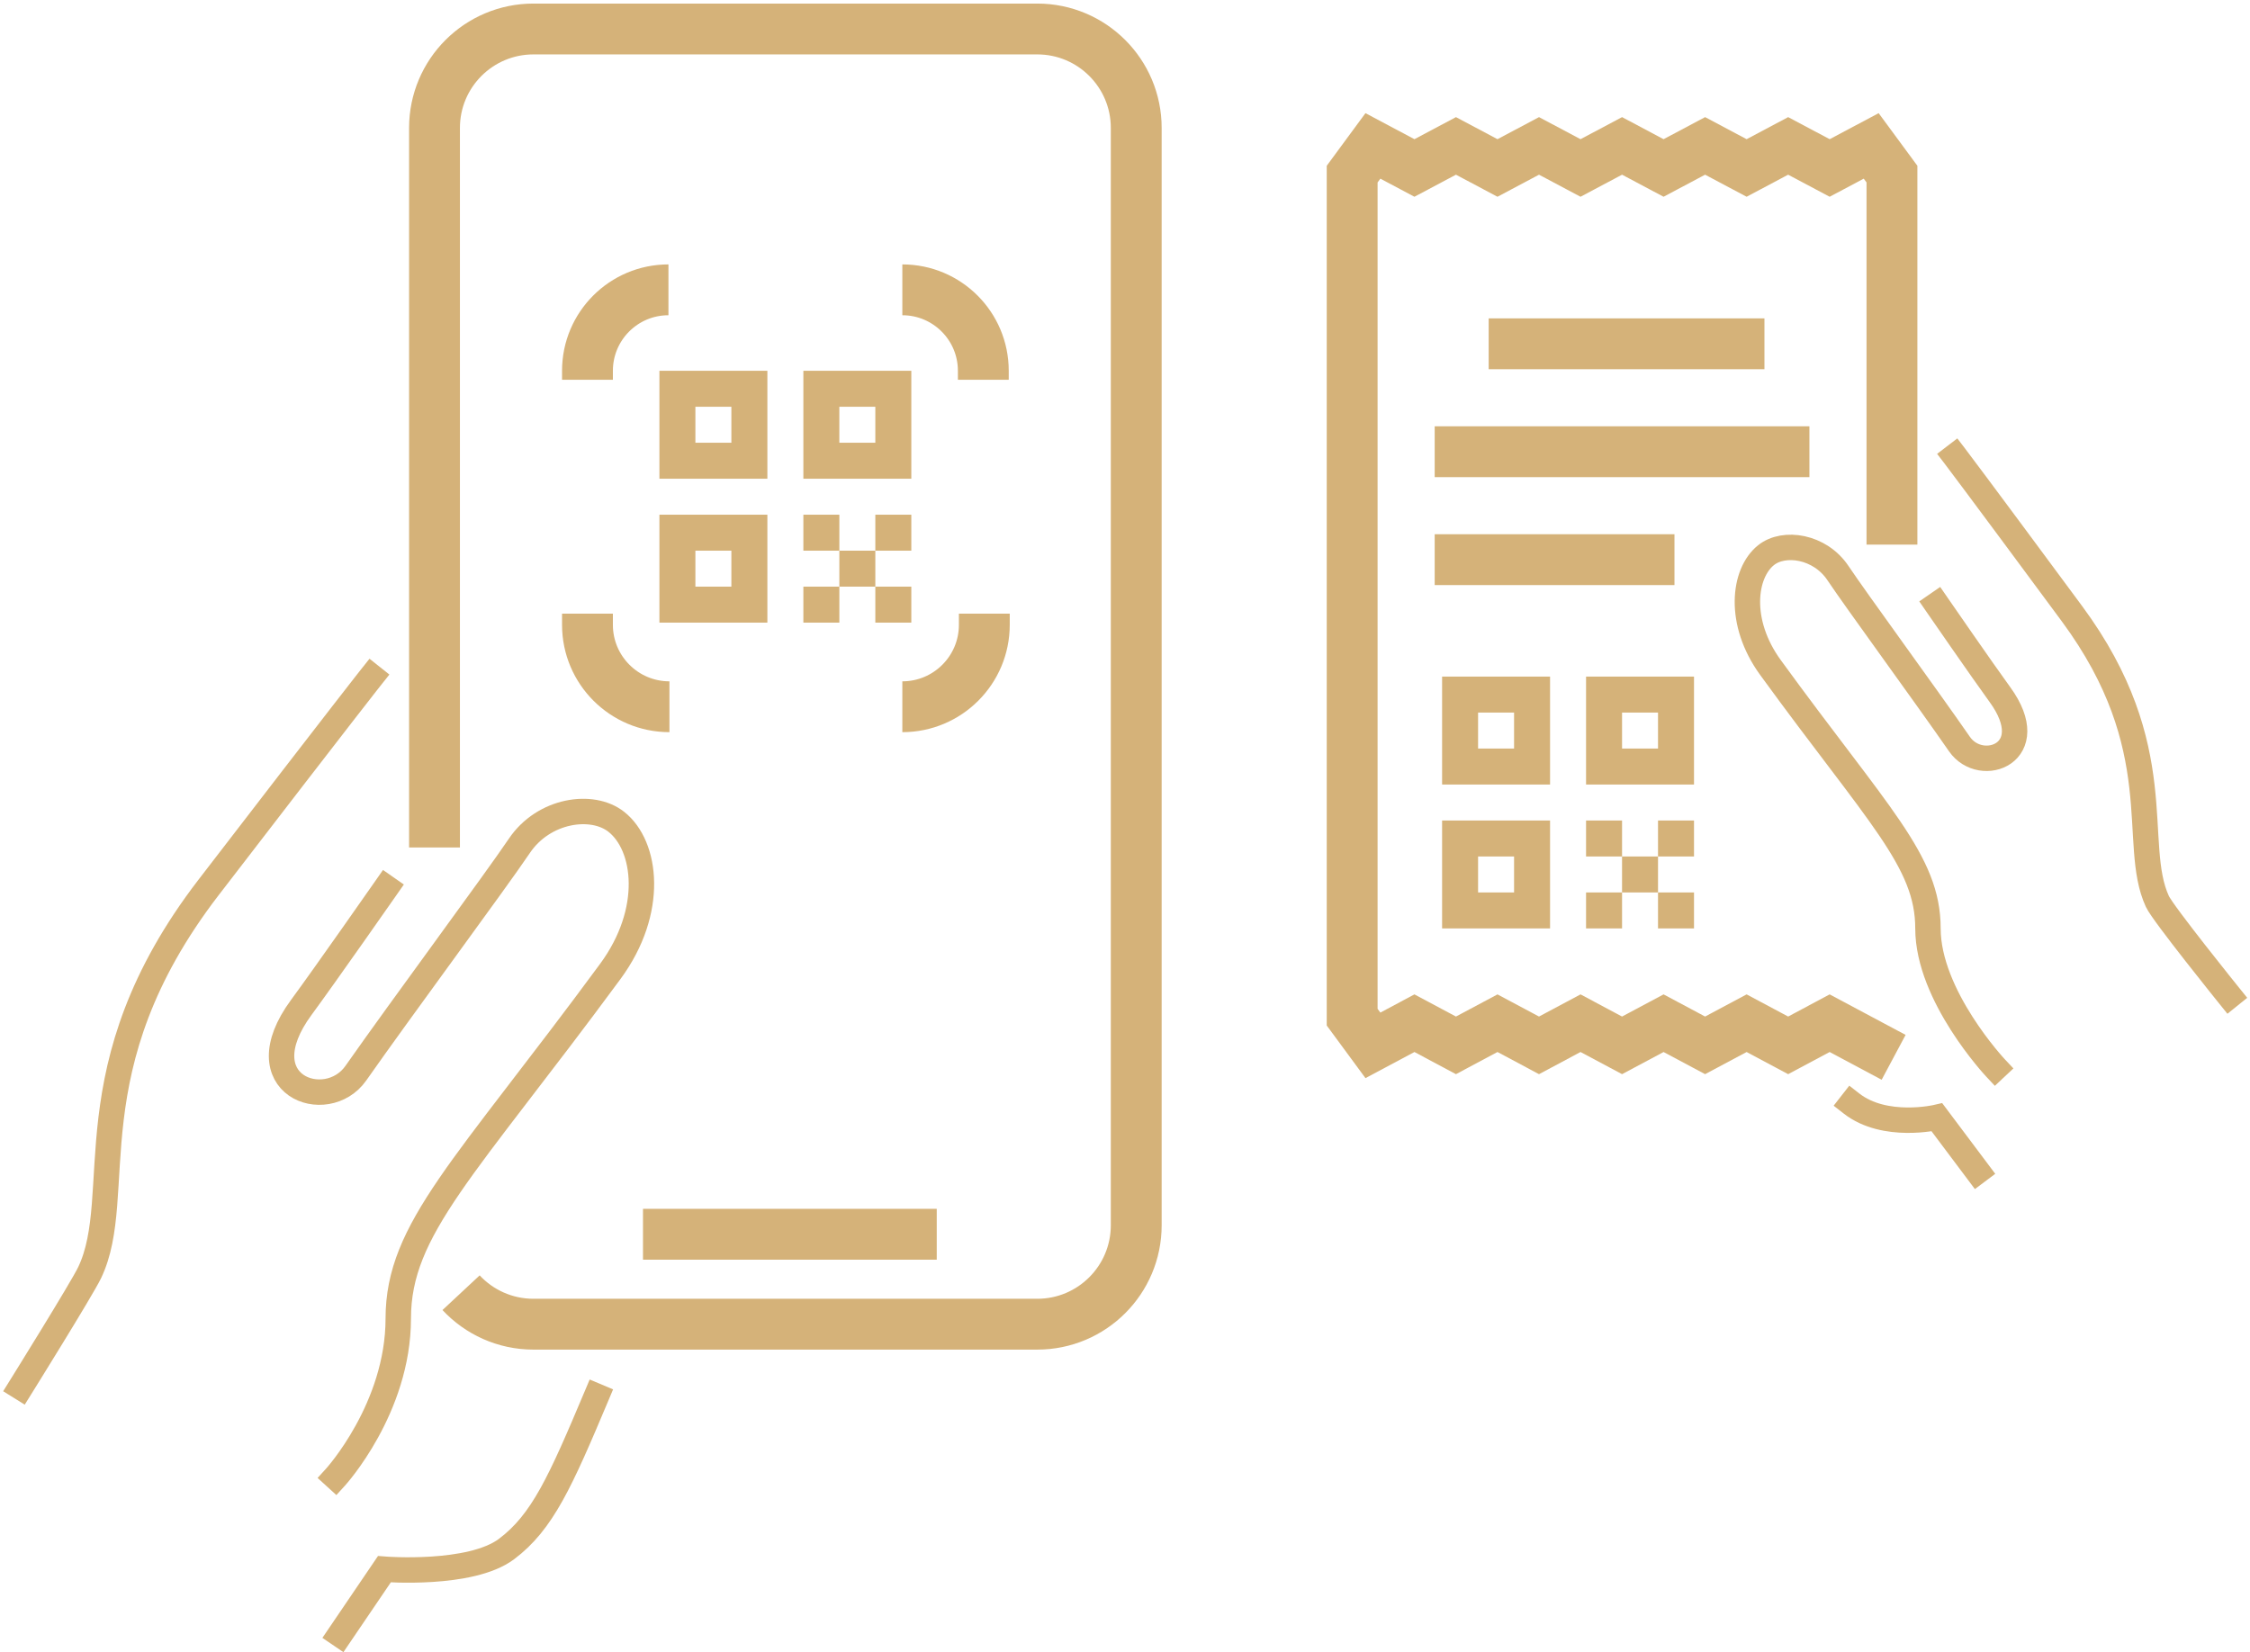 <svg width="177" height="130" viewBox="0 0 177 130" fill="none" xmlns="http://www.w3.org/2000/svg">
<path d="M36.271 101.718C37.692 103.242 39.718 104.195 41.966 104.195H81.599C85.899 104.195 89.384 100.71 89.384 96.41V10.066C89.384 5.766 85.899 2.281 81.599 2.281H41.966C37.666 2.281 34.181 5.766 34.181 10.066V66.685" stroke="#D5B279" stroke-width="4"/>
<path d="M52.582 97.118L71.691 97.118" stroke="#D5B279" stroke-width="4" stroke-linecap="square" stroke-linejoin="round"/>
<path d="M29.227 53.238C29.227 53.238 27.341 55.607 16.412 69.822C5.482 84.037 10.004 93.987 7.047 100.147C6.427 101.437 1.625 109.149 1.625 109.149" stroke="#D5B279" stroke-width="2" stroke-linecap="square"/>
<path d="M30.377 69.846C30.377 69.846 25.585 76.709 23.705 79.263C19.199 85.385 25.685 87.739 27.994 84.443C31.531 79.395 38.955 69.376 40.861 66.55C42.767 63.725 46.58 63.16 48.486 64.667C50.869 66.55 51.522 71.667 48.01 76.438C36.572 91.976 31.33 96.685 31.33 103.748C31.33 110.81 26.396 116.227 26.396 116.227" stroke="#D5B279" stroke-width="2" stroke-linecap="square"/>
<path d="M26.75 128.612L30.238 123.475C30.238 123.475 37.012 124.012 39.843 121.889C42.674 119.766 44.09 116.581 46.921 109.857" stroke="#D5B279" stroke-width="2" stroke-linecap="square"/>
<path d="M60.367 48.991H51.874V40.499H60.367V48.991ZM66.029 48.991H63.198V46.16H66.029V48.991ZM71.69 46.16V48.991H68.859V46.16H71.69ZM71.69 40.499V43.33H68.859V46.16H66.029V43.33H68.859V40.499H71.69ZM54.704 43.33V46.16H57.535V43.33H54.704ZM66.029 43.33H63.198V40.499H66.029V43.33ZM60.367 37.668H51.874V29.175H60.367V37.668ZM71.69 37.668H63.198V29.175H71.69V37.668ZM54.704 32.006V34.837H57.535V32.006H54.704ZM66.028 32.006V34.837H68.859V32.006H66.028Z" fill="#D5B279"/>
<path d="M46.214 29.883V29.175C46.214 25.657 49.066 22.805 52.584 22.805V22.805" stroke="#D5B279" stroke-width="4"/>
<path d="M70.984 22.805V22.805C74.502 22.805 77.354 25.657 77.354 29.175V29.883" stroke="#D5B279" stroke-width="4"/>
<path d="M77.433 48.284V49.163C77.433 52.724 74.546 55.611 70.984 55.611V55.611" stroke="#D5B279" stroke-width="4"/>
<path d="M52.662 55.611V55.611C49.101 55.611 46.214 52.724 46.214 49.163V48.284" stroke="#D5B279" stroke-width="4"/>
<path d="M147.201 82.255L143.934 80.511L140.668 82.255L137.401 80.511L134.135 82.255L130.868 80.511L127.602 82.255L124.335 80.511L121.069 82.255L117.802 80.511L114.536 82.255L111.269 80.511L108.003 82.255L106.37 80.036V13.7L108.003 11.481L111.269 13.217L114.536 11.481L117.802 13.217L121.069 11.481L124.335 13.217L127.602 11.481L130.868 13.217L134.135 11.481L137.401 13.217L140.668 11.481L143.934 13.217L147.201 11.481L148.834 13.7V40.852" stroke="#D5B279" stroke-width="4" stroke-miterlimit="10" stroke-linecap="square"/>
<path d="M121.938 73.054H113.445V64.562H121.938V73.054ZM127.601 73.054H124.77V70.223H127.601V73.054ZM133.262 70.223V73.054H130.431V70.223H133.262ZM133.262 64.562V67.393H130.431V70.223H127.601V67.393H130.431V64.562H133.262ZM116.276 67.393V70.223H119.107V67.393H116.276ZM127.601 67.393H124.77V64.562H127.601V67.393ZM121.938 61.731H113.445V53.238H121.938V61.731ZM133.262 61.731H124.77V53.238H133.262V61.731ZM116.276 56.069V58.9H119.107V56.069H116.276ZM127.601 56.069V58.9H130.431V56.069H127.601Z" fill="#D5B279"/>
<path d="M129.725 44.037H114.862" stroke="#D5B279" stroke-width="4" stroke-linecap="square"/>
<path d="M140.341 35.544H114.862" stroke="#D5B279" stroke-width="4" stroke-linecap="square"/>
<path d="M136.803 27.052H119.109" stroke="#D5B279" stroke-width="4" stroke-linecap="square"/>
<path d="M153.789 35.898C153.789 35.898 155.143 37.668 162.99 48.284C170.836 58.9 167.59 66.331 169.713 70.931C170.158 71.895 175.375 78.363 175.375 78.363" stroke="#D5B279" stroke-width="2" stroke-linecap="square"/>
<path d="M152.374 47.576C152.374 47.576 155.932 52.734 157.328 54.654C160.674 59.254 155.858 61.023 154.143 58.546C151.517 54.752 146.004 47.222 144.589 45.099C143.173 42.976 140.343 42.551 138.927 43.684C137.158 45.099 136.673 48.944 139.281 52.53C147.774 64.208 151.666 67.747 151.666 73.055C151.666 78.363 156.974 84.025 156.974 84.025" stroke="#D5B279" stroke-width="2" stroke-linecap="square"/>
<path d="M155.559 92.163L152.374 87.917C152.374 87.917 148.275 88.881 145.65 86.83" stroke="#D5B279" stroke-width="2" stroke-linecap="square"/>
</svg>
